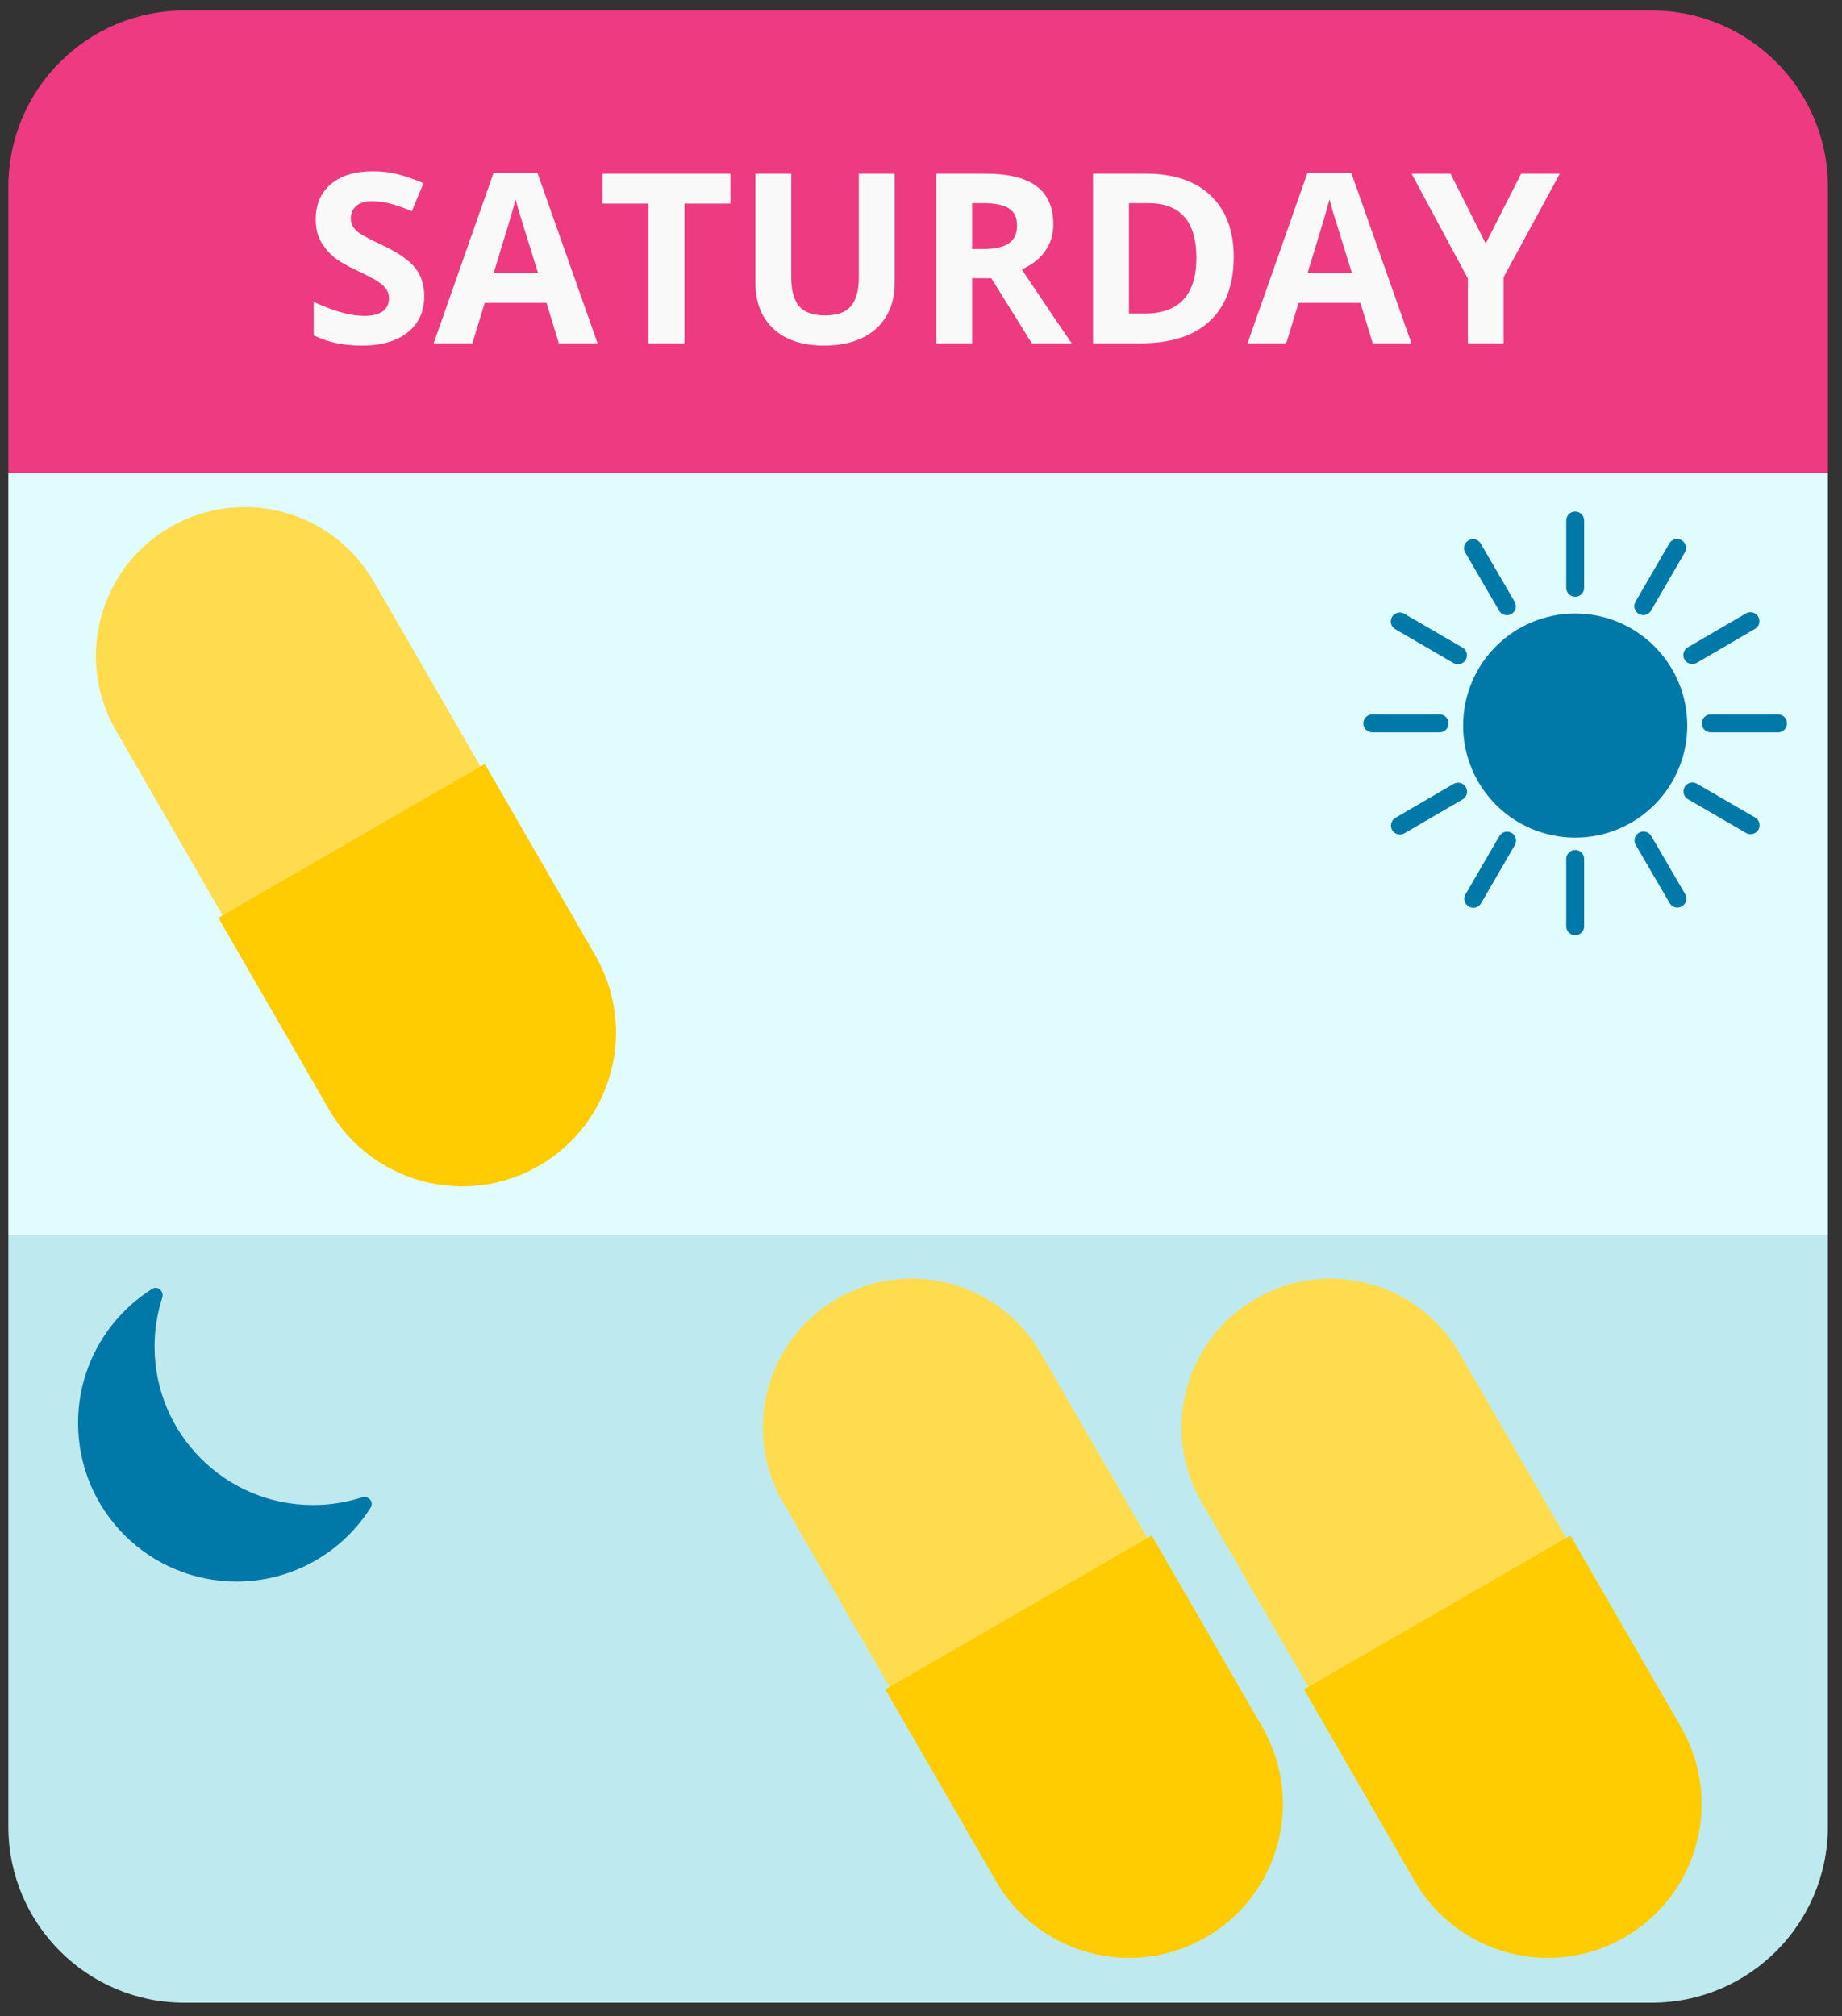 <svg xmlns="http://www.w3.org/2000/svg" fill="none" viewBox="0 0 127 139" height="139" width="127">
<rect x="0" y="0" width="127" height="139" fill="#333333" stroke="none"/>
<path fill="#BEEAEF" d="M0.575 85.183H126.025V125.926C126.025 132.636 120.585 138.076 113.875 138.076H12.725C6.015 138.076 0.575 132.636 0.575 125.926V85.183Z"></path>
<rect fill="#E1FCFF" height="52.567" width="125.45" y="32.616" x="0.575"></rect>
<path fill="#EE3A81" d="M0.575 12.872C0.575 6.161 6.015 0.722 12.725 0.722H113.875C120.585 0.722 126.025 6.161 126.025 12.872V32.616H0.575V12.872Z"></path>
<path fill="#F9F9F9" d="M29.252 20.422C29.252 21.477 28.87 22.309 28.108 22.917C27.351 23.525 26.295 23.829 24.941 23.829C23.693 23.829 22.589 23.594 21.629 23.125V20.821C22.419 21.173 23.085 21.421 23.629 21.565C24.178 21.709 24.679 21.781 25.133 21.781C25.676 21.781 26.092 21.677 26.38 21.469C26.673 21.261 26.82 20.952 26.82 20.541C26.82 20.312 26.756 20.11 26.628 19.934C26.5 19.752 26.311 19.579 26.06 19.414C25.815 19.248 25.311 18.985 24.549 18.622C23.834 18.286 23.298 17.963 22.941 17.654C22.584 17.345 22.299 16.985 22.085 16.574C21.872 16.164 21.765 15.684 21.765 15.135C21.765 14.1 22.115 13.287 22.813 12.695C23.517 12.104 24.487 11.808 25.724 11.808C26.332 11.808 26.911 11.88 27.46 12.024C28.014 12.168 28.593 12.37 29.195 12.631L28.396 14.559C27.772 14.303 27.255 14.124 26.844 14.023C26.439 13.922 26.039 13.871 25.644 13.871C25.175 13.871 24.815 13.98 24.565 14.199C24.314 14.418 24.189 14.703 24.189 15.055C24.189 15.273 24.239 15.465 24.341 15.631C24.442 15.791 24.602 15.948 24.821 16.102C25.044 16.252 25.57 16.524 26.396 16.918C27.489 17.441 28.238 17.966 28.644 18.494C29.049 19.017 29.252 19.659 29.252 20.422ZM38.529 23.669L37.681 20.885H33.419L32.571 23.669H29.899L34.026 11.928H37.058L41.201 23.669H38.529ZM37.09 18.806C36.306 16.284 35.863 14.857 35.762 14.527C35.666 14.196 35.597 13.935 35.554 13.743C35.378 14.426 34.874 16.113 34.042 18.806H37.09ZM47.191 23.669H44.712V14.039H41.536V11.976H50.366V14.039H47.191V23.669ZM61.684 11.976V19.542C61.684 20.405 61.489 21.163 61.1 21.813C60.716 22.464 60.159 22.962 59.428 23.309C58.698 23.655 57.834 23.829 56.837 23.829C55.333 23.829 54.165 23.445 53.334 22.677C52.502 21.904 52.086 20.848 52.086 19.51V11.976H54.557V19.134C54.557 20.035 54.739 20.696 55.101 21.117C55.464 21.539 56.064 21.749 56.901 21.749C57.711 21.749 58.298 21.539 58.66 21.117C59.028 20.691 59.212 20.024 59.212 19.118V11.976H61.684ZM67.026 17.166H67.826C68.61 17.166 69.188 17.036 69.562 16.774C69.935 16.513 70.121 16.102 70.121 15.543C70.121 14.988 69.93 14.594 69.546 14.359C69.167 14.124 68.578 14.007 67.778 14.007H67.026V17.166ZM67.026 19.182V23.669H64.547V11.976H67.954C69.543 11.976 70.719 12.266 71.481 12.847C72.244 13.423 72.625 14.3 72.625 15.479C72.625 16.166 72.436 16.78 72.057 17.318C71.678 17.852 71.143 18.27 70.449 18.574C72.209 21.203 73.355 22.901 73.889 23.669H71.137L68.346 19.182H67.026ZM85.062 17.71C85.062 19.635 84.513 21.109 83.414 22.133C82.321 23.157 80.74 23.669 78.671 23.669H75.36V11.976H79.031C80.94 11.976 82.422 12.479 83.478 13.487C84.534 14.495 85.062 15.903 85.062 17.71ZM82.487 17.774C82.487 15.263 81.377 14.007 79.159 14.007H77.84V21.621H78.903C81.292 21.621 82.487 20.339 82.487 17.774ZM94.644 23.669L93.796 20.885H89.533L88.685 23.669H86.014L90.141 11.928H93.172L97.315 23.669H94.644ZM93.204 18.806C92.42 16.284 91.978 14.857 91.876 14.527C91.78 14.196 91.711 13.935 91.668 13.743C91.492 14.426 90.988 16.113 90.157 18.806H93.204ZM102.434 16.79L104.873 11.976H107.544L103.665 19.118V23.669H101.202V19.198L97.323 11.976H100.01L102.434 16.79Z"></path>
<path fill="#FFDC4E" d="M33.563 53.591L25.768 40.09C22.933 35.18 16.655 33.498 11.744 36.333C6.834 39.168 5.152 45.446 7.987 50.357L15.781 63.857L33.563 53.591Z"></path>
<path fill="#FFCC02" d="M15.054 63.281L22.678 76.486C25.607 81.559 32.095 83.298 37.168 80.369C42.242 77.439 43.98 70.952 41.051 65.879L33.427 52.673L15.054 63.281Z"></path>
<path fill="#FFDC4E" d="M79.547 106.785L71.753 93.284C68.918 88.374 62.639 86.692 57.729 89.526C52.819 92.362 51.136 98.64 53.971 103.551L61.766 117.051L79.547 106.785Z"></path>
<path fill="#FFCC02" d="M61.039 116.474L68.662 129.679C71.592 134.753 78.079 136.491 83.153 133.562C88.226 130.633 89.964 124.145 87.035 119.072L79.411 105.867L61.039 116.474Z"></path>
<path fill="#FFDC4E" d="M108.414 106.785L100.62 93.284C97.785 88.374 91.506 86.692 86.596 89.526C81.686 92.362 80.003 98.64 82.838 103.551L90.633 117.051L108.414 106.785Z"></path>
<path fill="#FFCC02" d="M89.906 116.474L97.53 129.679C100.459 134.753 106.946 136.491 112.02 133.562C117.093 130.633 118.831 124.145 115.902 119.072L108.278 105.867L89.906 116.474Z"></path>
<path stroke-linejoin="round" stroke-linecap="round" stroke-width="1.235" stroke="#0079A8" fill="#0079A8" d="M108.604 57.132C112.53 57.132 115.713 53.949 115.713 50.023C115.713 46.097 112.53 42.914 108.604 42.914C104.678 42.914 101.495 46.097 101.495 50.023C101.495 53.949 104.678 57.132 108.604 57.132Z"></path>
<path stroke-linejoin="round" stroke-linecap="round" stroke-width="1.235" stroke="#0079A8" d="M108.604 35.886V40.523"></path>
<path stroke-linejoin="round" stroke-linecap="round" stroke-width="1.235" stroke="#0079A8" d="M108.604 59.22V63.858"></path>
<path stroke-linejoin="round" stroke-linecap="round" stroke-width="1.235" stroke="#0079A8" d="M122.589 49.872H117.951"></path>
<path stroke-linejoin="round" stroke-linecap="round" stroke-width="1.235" stroke="#0079A8" d="M99.255 49.872H94.617"></path>
<path stroke-linejoin="round" stroke-linecap="round" stroke-width="1.235" stroke="#0079A8" d="M115.65 61.953L113.313 57.947"></path>
<path stroke-linejoin="round" stroke-linecap="round" stroke-width="1.235" stroke="#0079A8" d="M103.895 41.796L101.559 37.789"></path>
<path stroke-linejoin="round" stroke-linecap="round" stroke-width="1.235" stroke="#0079A8" d="M101.578 61.966L103.907 57.956"></path>
<path stroke-linejoin="round" stroke-linecap="round" stroke-width="1.235" stroke="#0079A8" d="M113.298 41.788L115.628 37.777"></path>
<path stroke-linejoin="round" stroke-linecap="round" stroke-width="1.235" stroke="#0079A8" d="M96.522 56.917L100.528 54.581"></path>
<path stroke-linejoin="round" stroke-linecap="round" stroke-width="1.235" stroke="#0079A8" d="M116.679 45.163L120.686 42.826"></path>
<path stroke-linejoin="round" stroke-linecap="round" stroke-width="1.235" stroke="#0079A8" d="M96.509 42.846L100.52 45.176"></path>
<path stroke-linejoin="round" stroke-linecap="round" stroke-width="1.235" stroke="#0079A8" d="M116.688 54.567L120.698 56.896"></path>
<path fill="#0079A8" d="M21.585 103.762C15.55 103.762 10.658 98.869 10.658 92.835C10.658 91.662 10.844 90.531 11.186 89.472C11.328 89.034 10.881 88.614 10.492 88.859C7.422 90.794 5.383 94.213 5.383 98.11C5.383 104.145 10.275 109.037 16.31 109.037C20.206 109.037 23.626 106.998 25.56 103.928C25.806 103.538 25.386 103.092 24.948 103.234C23.889 103.576 22.759 103.762 21.585 103.762Z"></path>
</svg>
